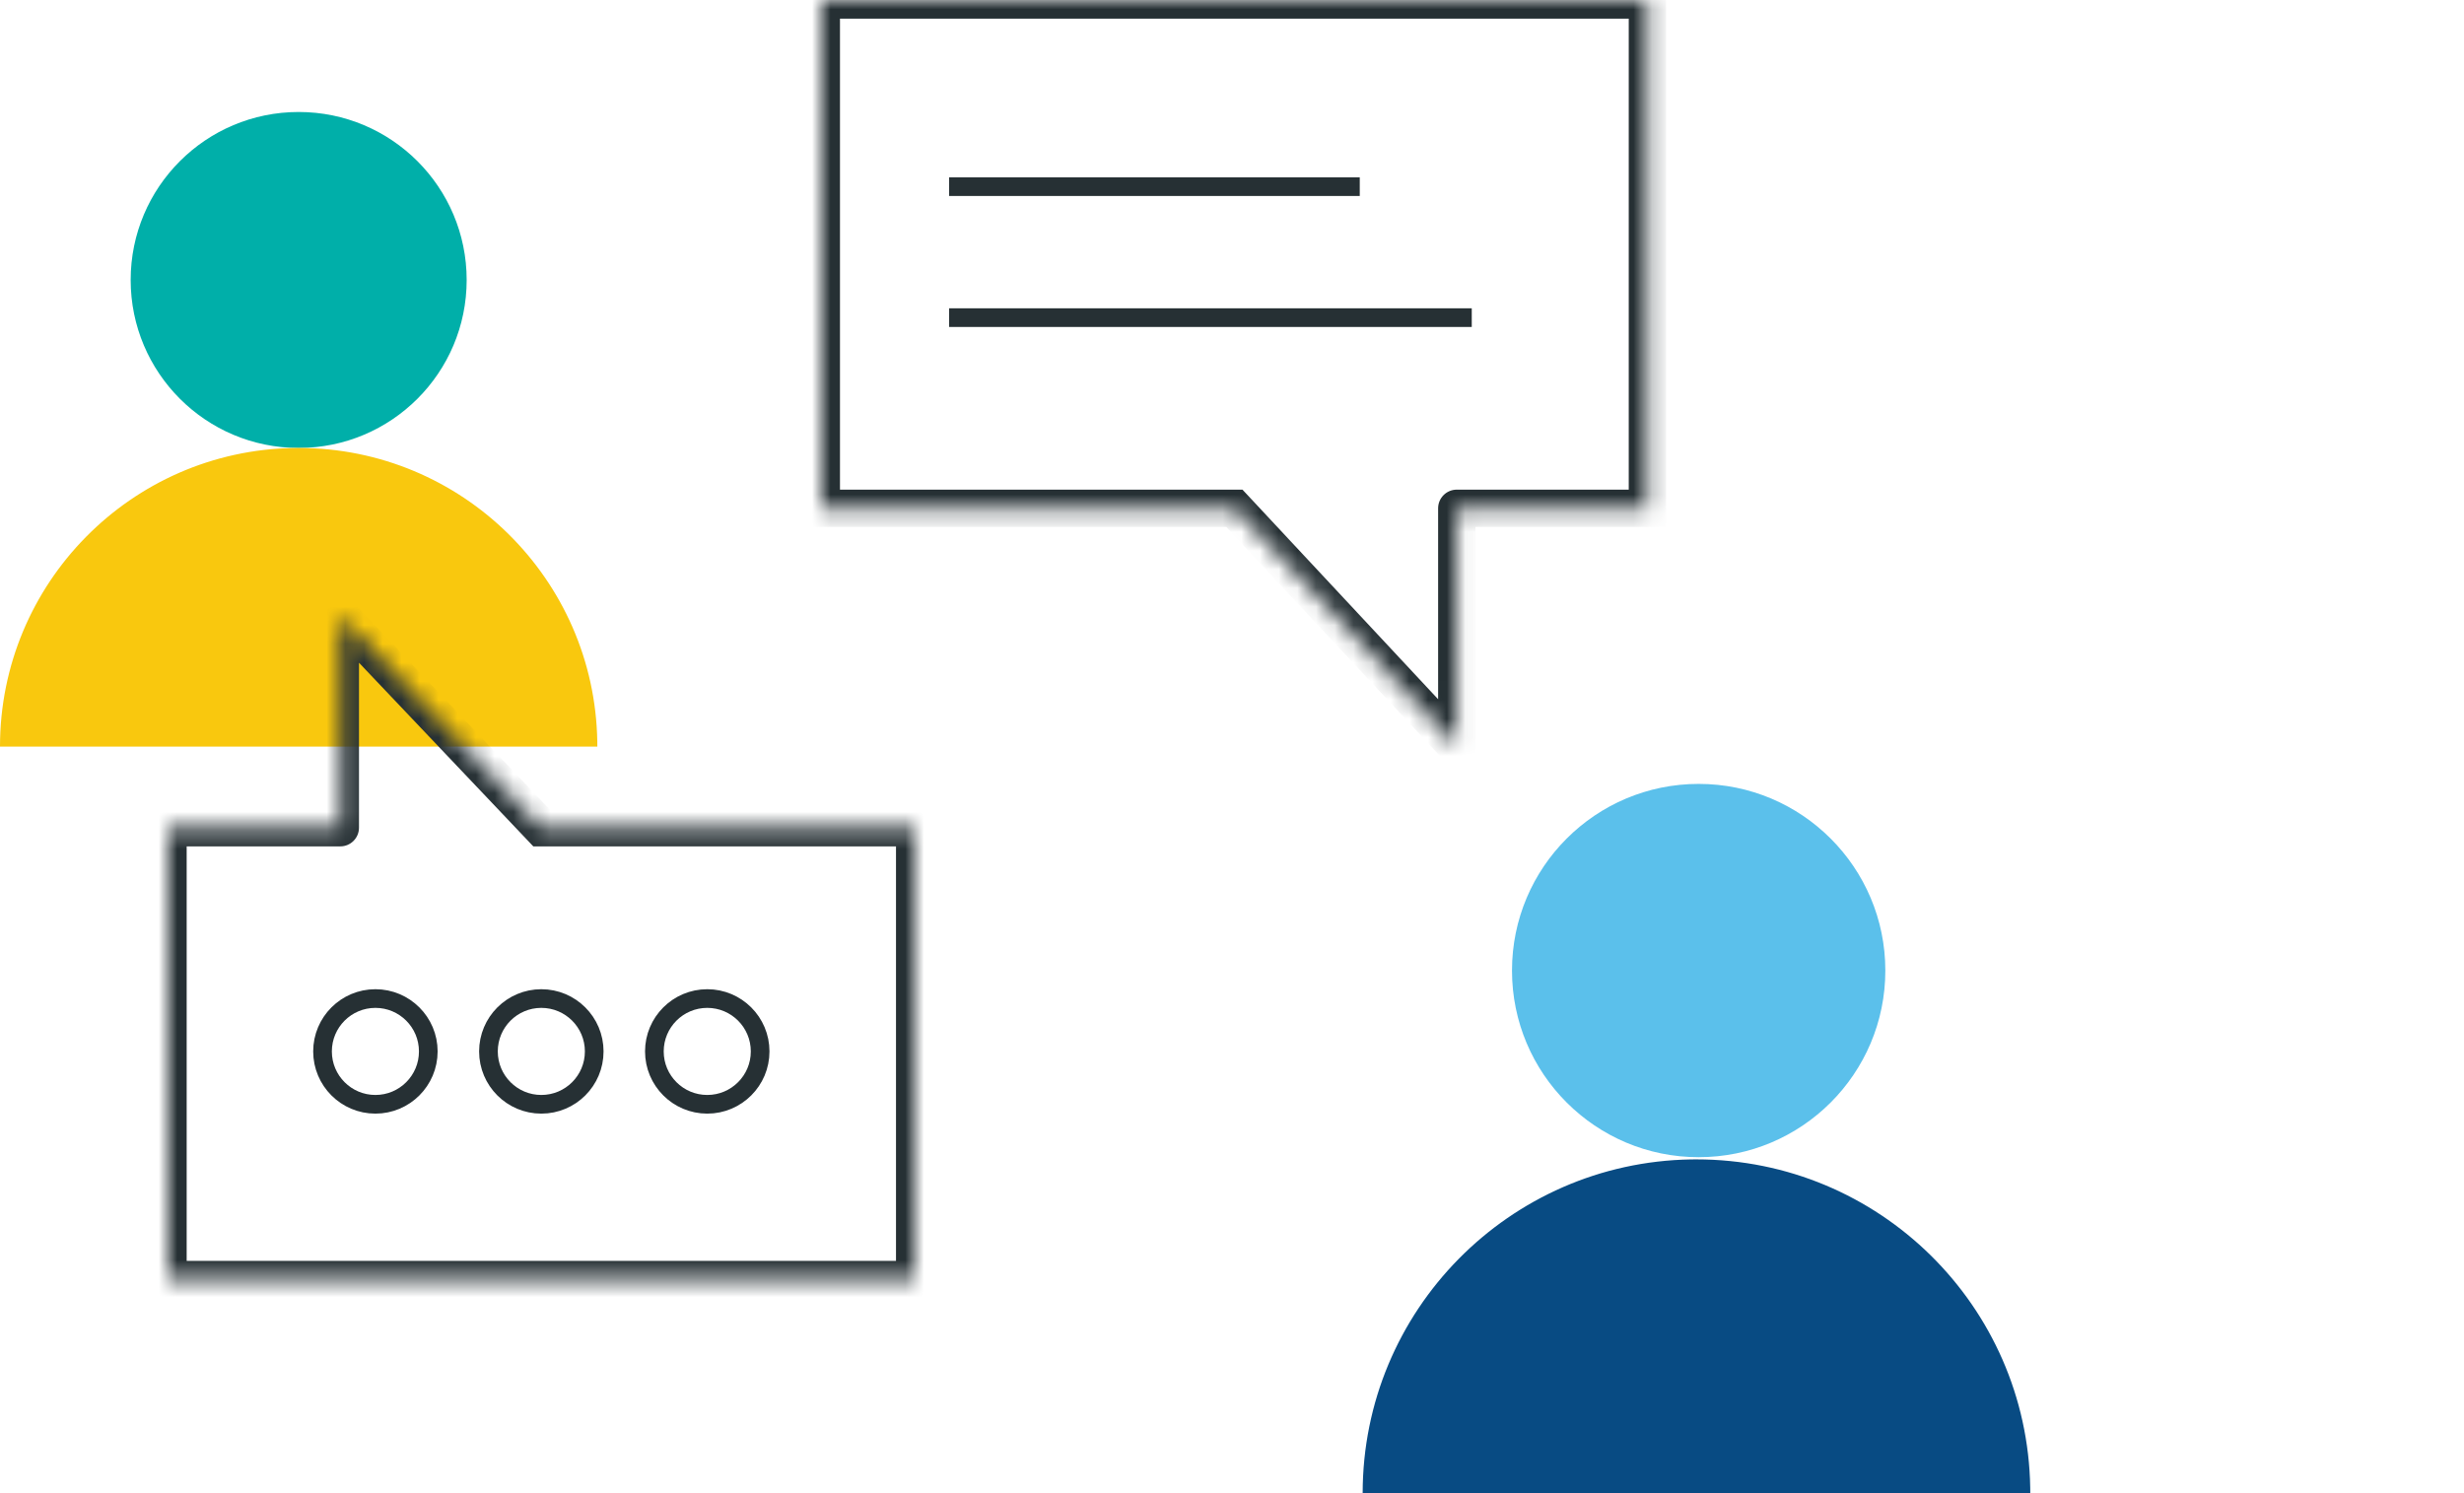 <svg width="132" height="80" viewBox="0 0 132 80" fill="none" xmlns="http://www.w3.org/2000/svg">
<circle cx="16" cy="15" r="9" fill="#00AFA9"/>
<circle cx="91" cy="52" r="10" fill="#5BC0EB"/>
<mask id="path-3-inside-1" fill="white">
<path d="M43.999 0H88.254V27.234H78.042V40L66.127 27.234H43.999V0Z"/>
</mask>
<path d="M43.999 0V-1H42.999V0H43.999ZM88.254 0H89.254V-1H88.254V0ZM88.254 27.234V28.234H89.254V27.234H88.254ZM43.999 27.234H42.999V28.234H43.999V27.234ZM78.042 27.234V26.234C77.489 26.234 77.042 26.682 77.042 27.234H78.042ZM66.127 27.234L66.858 26.552L66.561 26.234H66.127V27.234ZM78.042 40L77.311 40.682L79.042 42.537V40H78.042ZM43.999 1H88.254V-1H43.999V1ZM87.254 0V27.234H89.254V0H87.254ZM44.999 27.234V0H42.999V27.234H44.999ZM88.254 26.234H78.042V28.234H88.254V26.234ZM66.127 26.234H43.999V28.234H66.127V26.234ZM77.042 27.234V40H79.042V27.234H77.042ZM78.773 39.318L66.858 26.552L65.396 27.916L77.311 40.682L78.773 39.318Z" fill="#263034" mask="url(#path-3-inside-1)"/>
<path d="M72.844 10H50.844" stroke="#263034"/>
<path d="M78.844 17.018H50.844" stroke="#263034"/>
<path fill-rule="evenodd" clip-rule="evenodd" d="M32 40L16 40L0 40C3.8147e-06 31.252 7.021 24.143 15.735 24.002L16 24C24.748 24 31.857 31.021 31.998 39.735L32 40Z" fill="#F9C80E"/>
<mask id="path-8-inside-2" fill="white">
<path d="M49 68.555L9 68.555L9 44.347L18.231 44.347L18.231 33L29 44.347L49 44.347L49 68.555Z"/>
</mask>
<path d="M49 68.555L49 69.555L50 69.555L50 68.555L49 68.555ZM9 68.555L8 68.555L8 69.555L9 69.555L9 68.555ZM9 44.347L9 43.347L8 43.347L8 44.347L9 44.347ZM49 44.347L50 44.347L50 43.347L49 43.347L49 44.347ZM18.231 44.347L18.231 45.347C18.783 45.347 19.231 44.9 19.231 44.347L18.231 44.347ZM29 44.347L28.275 45.036L28.57 45.347L29 45.347L29 44.347ZM18.231 33L18.956 32.312L17.231 30.494L17.231 33L18.231 33ZM49 67.555L9 67.555L9 69.555L49 69.555L49 67.555ZM10 68.555L10 44.347L8 44.347L8 68.555L10 68.555ZM48 44.347L48 68.555L50 68.555L50 44.347L48 44.347ZM9 45.347L18.231 45.347L18.231 43.347L9 43.347L9 45.347ZM29 45.347L49 45.347L49 43.347L29 43.347L29 45.347ZM19.231 44.347L19.231 33L17.231 33L17.231 44.347L19.231 44.347ZM17.505 33.688L28.275 45.036L29.725 43.659L18.956 32.312L17.505 33.688Z" fill="#263034" mask="url(#path-8-inside-2)"/>
<circle cx="37.889" cy="56.333" r="2.833" transform="rotate(-180 37.889 56.333)" stroke="#263034"/>
<circle cx="29" cy="56.333" r="2.833" transform="rotate(-180 29 56.333)" stroke="#263034"/>
<circle cx="20.111" cy="56.333" r="2.833" transform="rotate(-180 20.111 56.333)" stroke="#263034"/>
<path fill-rule="evenodd" clip-rule="evenodd" d="M90.882 62.118L90.882 80L73 80C73 70.223 80.847 62.278 90.587 62.12L90.882 62.118L90.882 62.118ZM90.882 62.118L90.882 80L108.765 80L108.762 79.704C108.604 69.965 100.66 62.118 90.882 62.118Z" fill="#084B83"/>
</svg>
